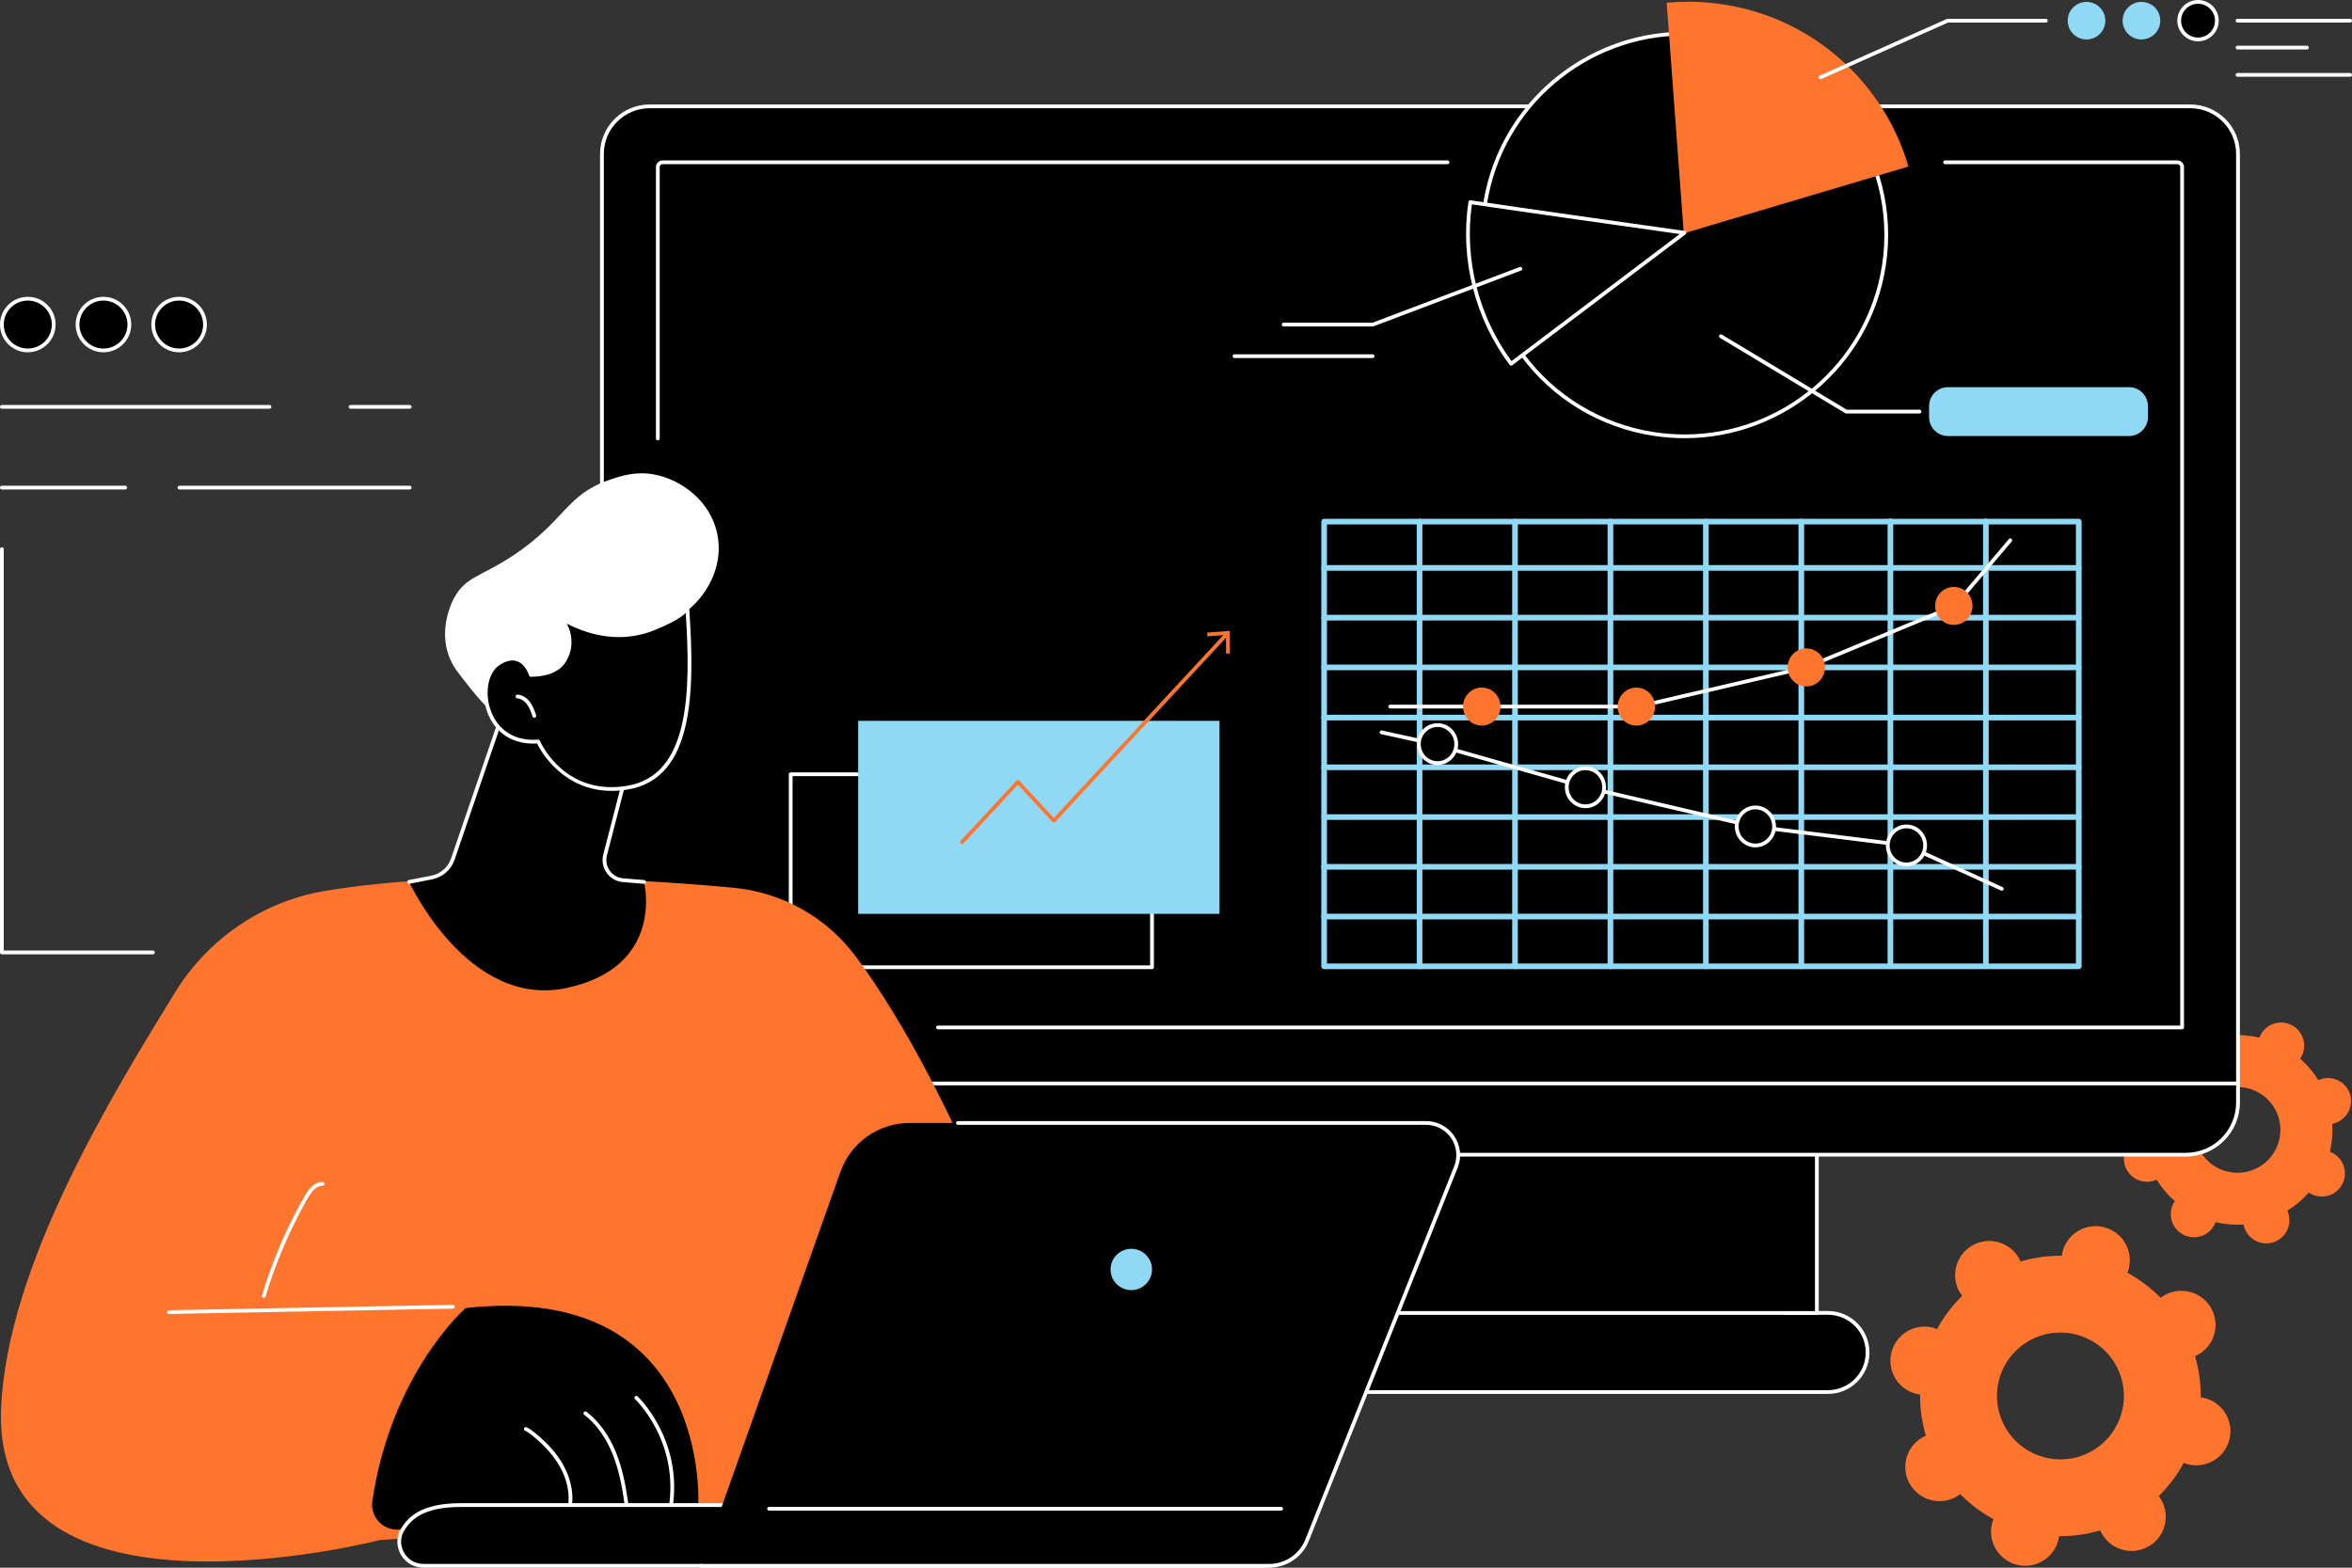 <svg width="510" height="340" viewBox="0 0 510 340" fill="none" xmlns="http://www.w3.org/2000/svg">
<rect x="0" y="0" width="510" height="340" fill="#333333" stroke="none"/>
<g clip-path="url(#clip0_763_60175)">
<path d="M468.592 325.215C468.437 324.951 468.264 324.708 468.084 324.47C470.273 322.328 472.094 319.9 473.516 317.278C473.794 317.388 474.076 317.484 474.372 317.562C478.333 318.59 482.378 316.214 483.405 312.256C484.432 308.299 482.053 304.256 478.092 303.229C477.796 303.152 477.5 303.1 477.206 303.061C477.238 300.079 476.829 297.071 475.956 294.136C476.23 294.017 476.5 293.887 476.762 293.733C480.29 291.661 481.467 287.122 479.392 283.598C477.316 280.073 472.774 278.895 469.246 280.967C468.984 281.121 468.739 281.294 468.502 281.474C466.358 279.286 463.927 277.465 461.303 276.043C461.411 275.767 461.51 275.484 461.586 275.189C462.613 271.231 460.234 267.189 456.273 266.161C452.311 265.134 448.266 267.51 447.24 271.467C447.163 271.763 447.111 272.056 447.072 272.352C444.087 272.318 441.078 272.727 438.14 273.598C438.021 273.325 437.89 273.056 437.736 272.794C435.66 269.269 431.119 268.092 427.591 270.163C424.063 272.235 422.886 276.774 424.961 280.298C425.116 280.56 425.288 280.805 425.469 281.043C423.28 283.185 421.459 285.614 420.036 288.235C419.759 288.126 419.477 288.029 419.181 287.951C415.22 286.923 411.175 289.3 410.148 293.257C409.121 297.215 411.5 301.257 415.461 302.285C415.757 302.361 416.053 302.413 416.347 302.452C416.315 305.434 416.724 308.442 417.596 311.377C417.323 311.496 417.053 311.626 416.791 311.781C413.263 313.852 412.086 318.391 414.161 321.916C416.237 325.44 420.778 326.618 424.306 324.546C424.569 324.392 424.814 324.219 425.05 324.039C427.195 326.228 429.625 328.049 432.25 329.47C432.142 329.747 432.043 330.029 431.967 330.325C430.94 334.282 433.319 338.325 437.28 339.352C441.242 340.38 445.287 338.003 446.313 334.046C446.39 333.751 446.442 333.457 446.481 333.162C449.466 333.195 452.475 332.786 455.413 331.915C455.532 332.188 455.662 332.457 455.817 332.719C457.892 336.244 462.434 337.422 465.962 335.35C469.49 333.279 470.667 328.74 468.592 325.215ZM434.915 309.724C431.061 303.177 433.248 294.751 439.799 290.903C446.349 287.055 454.785 289.242 458.638 295.789C462.492 302.337 460.305 310.762 453.754 314.61C447.204 318.458 438.768 316.271 434.915 309.724Z" fill="#FF752E"/>
<path d="M496.193 263.133C496.13 262.936 496.053 262.748 495.97 262.566C497.735 261.481 499.301 260.151 500.632 258.633C500.798 258.746 500.971 258.854 501.153 258.949C503.612 260.219 506.637 259.257 507.908 256.799C509.178 254.341 508.215 251.32 505.756 250.049C505.572 249.954 505.386 249.876 505.196 249.806C505.665 247.844 505.845 245.798 505.709 243.73C505.907 243.693 506.106 243.647 506.301 243.584C508.938 242.744 510.396 239.927 509.555 237.291C508.715 234.654 505.895 233.198 503.258 234.038C503.061 234.101 502.873 234.177 502.691 234.26C501.605 232.495 500.273 230.931 498.756 229.601C498.869 229.435 498.977 229.263 499.07 229.079C500.34 226.621 499.377 223.6 496.918 222.329C494.458 221.058 491.434 222.02 490.163 224.479C490.069 224.662 489.99 224.848 489.92 225.038C487.956 224.57 485.908 224.389 483.84 224.523C483.803 224.326 483.756 224.127 483.693 223.932C482.853 221.296 480.033 219.839 477.396 220.679C474.759 221.519 473.301 224.335 474.141 226.972C474.205 227.169 474.281 227.356 474.365 227.538C472.6 228.624 471.034 229.954 469.702 231.47C469.537 231.357 469.364 231.249 469.179 231.154C466.719 229.883 463.695 230.846 462.425 233.304C461.154 235.762 462.118 238.783 464.576 240.053C464.761 240.148 464.947 240.226 465.136 240.297C464.668 242.259 464.487 244.304 464.623 246.372C464.426 246.409 464.227 246.456 464.032 246.519C461.394 247.359 459.936 250.175 460.777 252.812C461.618 255.448 464.437 256.905 467.074 256.065C467.271 256.002 467.459 255.926 467.641 255.842C468.728 257.607 470.059 259.172 471.577 260.502C471.463 260.667 471.355 260.84 471.262 261.024C469.992 263.482 470.956 266.503 473.414 267.774C475.875 269.045 478.899 268.082 480.169 265.624C480.264 265.44 480.342 265.254 480.413 265.065C482.376 265.533 484.424 265.713 486.492 265.579C486.529 265.776 486.576 265.975 486.639 266.17C487.48 268.807 490.299 270.263 492.936 269.424C495.574 268.584 497.032 265.767 496.191 263.131L496.193 263.133ZM476.297 247.873C474.737 242.978 477.443 237.746 482.341 236.187C487.24 234.628 492.477 237.333 494.037 242.229C495.598 247.125 492.892 252.357 487.993 253.915C483.094 255.474 477.857 252.769 476.297 247.873Z" fill="#FF752E"/>
<path d="M386.912 284.738H396.373C401.117 284.738 404.963 288.58 404.963 293.32C404.963 298.06 401.117 301.902 396.373 301.902H219.431C214.686 301.902 210.84 298.06 210.84 293.32C210.84 288.58 214.686 284.738 219.431 284.738H386.912Z" fill="black"/>
<path d="M396.373 302.313H219.431C214.467 302.313 210.431 298.279 210.431 293.323C210.431 288.366 214.469 284.332 219.431 284.332H228.136C228.363 284.332 228.545 284.514 228.545 284.741C228.545 284.967 228.361 285.15 228.136 285.15H219.431C214.919 285.15 211.249 288.815 211.249 293.323C211.249 297.83 214.921 301.496 219.431 301.496H396.373C400.884 301.496 404.554 297.83 404.554 293.323C404.554 288.815 400.883 285.15 396.373 285.15H386.91C386.683 285.15 386.501 284.967 386.501 284.741C386.501 284.514 386.685 284.332 386.91 284.332H396.373C401.336 284.332 405.372 288.366 405.372 293.323C405.372 298.279 401.335 302.313 396.373 302.313Z" fill="white"/>
<path d="M393.96 250.43H221.843V284.76H393.96V250.43Z" fill="black"/>
<path d="M393.96 285.168H221.843C221.616 285.168 221.434 284.986 221.434 284.759V250.428C221.434 250.202 221.618 250.02 221.843 250.02C222.068 250.02 222.252 250.202 222.252 250.428V284.35H393.551V250.428C393.551 250.202 393.735 250.02 393.96 250.02C394.185 250.02 394.37 250.202 394.37 250.428V284.759C394.37 284.986 394.185 285.168 393.96 285.168Z" fill="white"/>
<path d="M482.41 232.262L133.534 231.617L130.523 234.978V239.123C130.523 245.368 135.578 250.431 141.814 250.431H473.991C480.227 250.431 485.281 245.368 485.281 239.123V234.978L482.41 232.262Z" fill="black"/>
<path d="M473.991 250.838H141.814C135.363 250.838 130.114 245.582 130.114 239.122V234.977C130.114 234.876 130.151 234.78 130.218 234.704L133.229 231.343C133.308 231.255 133.417 231.207 133.534 231.207L482.41 231.852C482.514 231.852 482.615 231.893 482.691 231.963L485.562 234.68C485.644 234.756 485.691 234.863 485.691 234.977V239.122C485.691 245.582 480.442 250.838 473.991 250.838ZM130.933 235.133V239.12C130.933 245.13 135.815 250.019 141.814 250.019H473.991C479.99 250.019 484.872 245.128 484.872 239.12V235.151L482.248 232.667L133.719 232.025L130.934 235.133H130.933Z" fill="white"/>
<path d="M140.853 23.066H474.952C480.652 23.066 485.281 27.691 485.281 33.385V234.977H130.523V33.385C130.523 27.691 135.152 23.066 140.853 23.066Z" fill="black"/>
<path d="M485.281 235.385H130.523C130.297 235.385 130.114 235.203 130.114 234.976V33.384C130.114 27.468 134.931 22.656 140.853 22.656H474.952C480.874 22.656 485.691 27.468 485.691 33.384V234.976C485.691 235.203 485.507 235.385 485.281 235.385ZM130.933 234.567H484.87V33.384C484.87 27.92 480.42 23.474 474.95 23.474H140.853C135.383 23.474 130.933 27.92 130.933 33.384V234.567Z" fill="white"/>
<path d="M142.64 95.502C142.413 95.502 142.231 95.32 142.231 95.094V36.231C142.231 35.436 142.878 34.789 143.674 34.789H313.887C314.114 34.789 314.297 34.971 314.297 35.198C314.297 35.425 314.112 35.607 313.887 35.607H143.674C143.33 35.607 143.049 35.885 143.049 36.231V95.094C143.049 95.32 142.865 95.502 142.64 95.502Z" fill="white"/>
<path d="M473.163 223.249H203.39C203.163 223.249 202.98 223.067 202.98 222.841C202.98 222.614 203.165 222.432 203.39 222.432H472.754V36.231C472.754 35.887 472.473 35.607 472.129 35.607H421.768C421.541 35.607 421.358 35.425 421.358 35.198C421.358 34.971 421.543 34.789 421.768 34.789H472.129C472.925 34.789 473.572 35.436 473.572 36.231V222.839C473.572 223.065 473.388 223.248 473.163 223.248V223.249Z" fill="white"/>
<path d="M450.752 113.121H287.121V209.579H450.752V113.121Z" fill="black"/>
<path d="M450.752 210.192H287.121C286.782 210.192 286.507 209.917 286.507 209.579V113.121C286.507 112.783 286.782 112.508 287.121 112.508H450.752C451.09 112.508 451.366 112.783 451.366 113.121V209.579C451.366 209.917 451.09 210.192 450.752 210.192ZM287.734 208.966H450.138V113.734H287.734V208.966Z" fill="#8FD9F5"/>
<path d="M450.752 199.398H287.121C286.782 199.398 286.507 199.123 286.507 198.785C286.507 198.447 286.782 198.172 287.121 198.172H450.752C451.09 198.172 451.366 198.447 451.366 198.785C451.366 199.123 451.09 199.398 450.752 199.398Z" fill="#8FD9F5"/>
<path d="M450.752 188.609H287.121C286.782 188.609 286.507 188.334 286.507 187.996C286.507 187.658 286.782 187.383 287.121 187.383H450.752C451.09 187.383 451.366 187.658 451.366 187.996C451.366 188.334 451.09 188.609 450.752 188.609Z" fill="#8FD9F5"/>
<path d="M450.752 177.82H287.121C286.782 177.82 286.507 177.545 286.507 177.207C286.507 176.869 286.782 176.594 287.121 176.594H450.752C451.09 176.594 451.366 176.869 451.366 177.207C451.366 177.545 451.09 177.82 450.752 177.82Z" fill="#8FD9F5"/>
<path d="M450.752 167.027H287.121C286.782 167.027 286.507 166.752 286.507 166.414C286.507 166.076 286.782 165.801 287.121 165.801H450.752C451.09 165.801 451.366 166.076 451.366 166.414C451.366 166.752 451.09 167.027 450.752 167.027Z" fill="#8FD9F5"/>
<path d="M450.752 156.234H287.121C286.782 156.234 286.507 155.959 286.507 155.621C286.507 155.283 286.782 155.008 287.121 155.008H450.752C451.09 155.008 451.366 155.283 451.366 155.621C451.366 155.959 451.09 156.234 450.752 156.234Z" fill="#8FD9F5"/>
<path d="M450.752 145.355H287.121C286.782 145.355 286.507 145.08 286.507 144.742C286.507 144.404 286.782 144.129 287.121 144.129H450.752C451.09 144.129 451.366 144.404 451.366 144.742C451.366 145.08 451.09 145.355 450.752 145.355Z" fill="#8FD9F5"/>
<path d="M450.752 134.566H287.121C286.782 134.566 286.507 134.291 286.507 133.953C286.507 133.615 286.782 133.34 287.121 133.34H450.752C451.09 133.34 451.366 133.615 451.366 133.953C451.366 134.291 451.09 134.566 450.752 134.566Z" fill="#8FD9F5"/>
<path d="M450.752 123.773H287.121C286.782 123.773 286.507 123.498 286.507 123.16C286.507 122.822 286.782 122.547 287.121 122.547H450.752C451.09 122.547 451.366 122.822 451.366 123.16C451.366 123.498 451.09 123.773 450.752 123.773Z" fill="#8FD9F5"/>
<path d="M307.814 210.192C307.476 210.192 307.201 209.917 307.201 209.579V113.121C307.201 112.783 307.476 112.508 307.814 112.508C308.153 112.508 308.428 112.783 308.428 113.121V209.579C308.428 209.917 308.153 210.192 307.814 210.192Z" fill="#8FD9F5"/>
<path d="M328.508 210.192C328.17 210.192 327.895 209.917 327.895 209.579V113.121C327.895 112.783 328.17 112.508 328.508 112.508C328.847 112.508 329.122 112.783 329.122 113.121V209.579C329.122 209.917 328.847 210.192 328.508 210.192Z" fill="#8FD9F5"/>
<path d="M349.202 210.192C348.864 210.192 348.588 209.917 348.588 209.579V113.121C348.588 112.783 348.864 112.508 349.202 112.508C349.541 112.508 349.816 112.783 349.816 113.121V209.579C349.816 209.917 349.541 210.192 349.202 210.192Z" fill="#8FD9F5"/>
<path d="M369.894 210.192C369.556 210.192 369.28 209.917 369.28 209.579V113.121C369.28 112.783 369.556 112.508 369.894 112.508C370.232 112.508 370.508 112.783 370.508 113.121V209.579C370.508 209.917 370.232 210.192 369.894 210.192Z" fill="#8FD9F5"/>
<path d="M390.588 210.192C390.249 210.192 389.974 209.917 389.974 209.579V113.121C389.974 112.783 390.249 112.508 390.588 112.508C390.926 112.508 391.202 112.783 391.202 113.121V209.579C391.202 209.917 390.926 210.192 390.588 210.192Z" fill="#8FD9F5"/>
<path d="M409.913 210.133C409.575 210.133 409.299 209.858 409.299 209.52V113.062C409.299 112.724 409.575 112.449 409.913 112.449C410.251 112.449 410.527 112.724 410.527 113.062V209.52C410.527 209.858 410.251 210.133 409.913 210.133Z" fill="#8FD9F5"/>
<path d="M430.607 210.133C430.268 210.133 429.993 209.858 429.993 209.52V113.062C429.993 112.724 430.268 112.449 430.607 112.449C430.945 112.449 431.221 112.724 431.221 113.062V209.52C431.221 209.858 430.945 210.133 430.607 210.133Z" fill="#8FD9F5"/>
<path d="M355.198 153.655H301.448C301.221 153.655 301.039 153.473 301.039 153.246C301.039 153.019 301.223 152.837 301.448 152.837H355.151L391.551 144.354L423.579 131.068L435.591 116.918C435.738 116.745 435.994 116.725 436.167 116.87C436.34 117.017 436.361 117.275 436.214 117.446L424.138 131.67C424.096 131.72 424.044 131.759 423.984 131.783L391.836 145.12C391.815 145.129 391.793 145.134 391.772 145.14L355.293 153.642C355.263 153.649 355.231 153.653 355.2 153.653L355.198 153.655Z" fill="white"/>
<path d="M354.824 157.37C357.062 157.37 358.876 155.525 358.876 153.248C358.876 150.971 357.062 149.125 354.824 149.125C352.586 149.125 350.771 150.971 350.771 153.248C350.771 155.525 352.586 157.37 354.824 157.37Z" fill="#FF752E"/>
<path d="M391.676 148.867C393.914 148.867 395.728 147.021 395.728 144.744C395.728 142.467 393.914 140.621 391.676 140.621C389.438 140.621 387.624 142.467 387.624 144.744C387.624 147.021 389.438 148.867 391.676 148.867Z" fill="#FF752E"/>
<path d="M423.662 135.531C425.9 135.531 427.715 133.685 427.715 131.408C427.715 129.131 425.9 127.285 423.662 127.285C421.424 127.285 419.61 129.131 419.61 131.408C419.61 133.685 421.424 135.531 423.662 135.531Z" fill="#FF752E"/>
<path d="M321.3 157.359C323.538 157.359 325.352 155.513 325.352 153.236C325.352 150.959 323.538 149.113 321.3 149.113C319.061 149.113 317.247 150.959 317.247 153.236C317.247 155.513 319.061 157.359 321.3 157.359Z" fill="#FF752E"/>
<path d="M434.057 193.179C433.999 193.179 433.941 193.168 433.888 193.142L413.275 183.752L380.214 179.646C380.199 179.646 380.186 179.643 380.171 179.639L343.692 171.137L309.243 161.37L299.471 159.226C299.25 159.178 299.111 158.96 299.159 158.739C299.207 158.518 299.427 158.381 299.646 158.427L309.442 160.577L343.894 170.346L380.333 178.836L413.435 182.948C413.476 182.953 413.517 182.965 413.554 182.981L434.224 192.397C434.431 192.492 434.52 192.734 434.427 192.94C434.358 193.09 434.209 193.179 434.055 193.179H434.057Z" fill="white"/>
<path d="M380.638 183.367C382.876 183.367 384.69 181.521 384.69 179.244C384.69 176.967 382.876 175.121 380.638 175.121C378.4 175.121 376.585 176.967 376.585 179.244C376.585 181.521 378.4 183.367 380.638 183.367Z" fill="black"/>
<path d="M380.638 183.774C378.177 183.774 376.176 181.741 376.176 179.242C376.176 176.744 378.177 174.711 380.638 174.711C383.098 174.711 385.1 176.744 385.1 179.242C385.1 181.741 383.098 183.774 380.638 183.774ZM380.638 175.528C378.629 175.528 376.995 177.195 376.995 179.242C376.995 181.29 378.629 182.956 380.638 182.956C382.646 182.956 384.281 181.29 384.281 179.242C384.281 177.195 382.646 175.528 380.638 175.528Z" fill="white"/>
<path d="M343.784 174.863C346.023 174.863 347.837 173.017 347.837 170.74C347.837 168.463 346.023 166.617 343.784 166.617C341.546 166.617 339.732 168.463 339.732 170.74C339.732 173.017 341.546 174.863 343.784 174.863Z" fill="black"/>
<path d="M343.784 175.274C341.324 175.274 339.323 173.241 339.323 170.742C339.323 168.244 341.324 166.211 343.784 166.211C346.245 166.211 348.246 168.244 348.246 170.742C348.246 173.241 346.245 175.274 343.784 175.274ZM343.784 167.027C341.776 167.027 340.141 168.693 340.141 170.741C340.141 172.788 341.776 174.455 343.784 174.455C345.793 174.455 347.428 172.788 347.428 170.741C347.428 168.693 345.793 167.027 343.784 167.027Z" fill="white"/>
<path d="M311.715 165.503C313.953 165.503 315.767 163.657 315.767 161.381C315.767 159.104 313.953 157.258 311.715 157.258C309.476 157.258 307.662 159.104 307.662 161.381C307.662 163.657 309.476 165.503 311.715 165.503Z" fill="black"/>
<path d="M311.715 165.911C309.254 165.911 307.253 163.878 307.253 161.379C307.253 158.88 309.254 156.848 311.715 156.848C314.175 156.848 316.176 158.88 316.176 161.379C316.176 163.878 314.175 165.911 311.715 165.911ZM311.715 157.665C309.706 157.665 308.071 159.332 308.071 161.379C308.071 163.427 309.706 165.093 311.715 165.093C313.723 165.093 315.358 163.427 315.358 161.379C315.358 159.332 313.723 157.665 311.715 157.665Z" fill="white"/>
<path d="M413.387 187.48C415.625 187.48 417.439 185.634 417.439 183.357C417.439 181.08 415.625 179.234 413.387 179.234C411.149 179.234 409.334 181.08 409.334 183.357C409.334 185.634 411.149 187.48 413.387 187.48Z" fill="black"/>
<path d="M413.387 187.887C410.926 187.887 408.925 185.855 408.925 183.356C408.925 180.857 410.926 178.824 413.387 178.824C415.847 178.824 417.849 180.857 417.849 183.356C417.849 185.855 415.847 187.887 413.387 187.887ZM413.387 179.642C411.378 179.642 409.744 181.308 409.744 183.356C409.744 185.403 411.378 187.07 413.387 187.07C415.395 187.07 417.03 185.403 417.03 183.356C417.03 181.308 415.395 179.642 413.387 179.642Z" fill="white"/>
<path d="M408.49 57.568C412.141 33.731 395.735 11.447 371.845 7.795C347.956 4.143 325.63 20.506 321.979 44.343C318.328 68.18 334.734 90.464 358.623 94.116C382.512 97.768 404.838 81.405 408.49 57.568Z" fill="black"/>
<path d="M365.294 95.037C363.077 95.037 360.834 94.87 358.576 94.524C346.915 92.741 336.646 86.533 329.66 77.043C322.675 67.553 319.811 55.919 321.592 44.282C325.273 20.261 347.854 3.715 371.928 7.395C396.001 11.078 412.592 33.616 408.911 57.637C405.575 79.404 386.717 95.037 365.296 95.037H365.294ZM365.21 7.702C344.183 7.702 325.677 23.043 322.401 44.407C320.651 55.828 323.463 67.246 330.319 76.56C337.174 85.874 347.254 91.966 358.699 93.718C360.914 94.056 363.118 94.222 365.294 94.222C386.32 94.222 404.827 78.881 408.102 57.516C411.714 33.941 395.432 11.821 371.805 8.207C369.59 7.869 367.386 7.704 365.21 7.704V7.702Z" fill="white"/>
<path d="M365.1 50.601L361.397 0.603C365.4 0.22 369.514 0.322 373.668 0.957C393.382 3.973 408.599 18.182 413.819 36.115L365.1 50.601Z" fill="#FF752E"/>
<path d="M318.814 43.848C316.928 56.4 320.276 69.008 327.663 78.886C336.885 71.936 365.253 50.49 365.253 50.49C365.253 50.49 326.524 45.035 318.814 43.848Z" fill="black"/>
<path d="M327.663 79.295C327.644 79.295 327.624 79.295 327.605 79.291C327.497 79.276 327.401 79.219 327.335 79.131C319.801 69.056 316.549 56.173 318.41 43.786C318.427 43.678 318.485 43.582 318.572 43.517C318.66 43.452 318.769 43.426 318.877 43.442C326.497 44.615 364.924 50.029 365.31 50.083C365.474 50.105 365.608 50.226 365.649 50.386C365.69 50.545 365.632 50.714 365.5 50.815C365.217 51.028 337.029 72.341 327.91 79.211C327.839 79.265 327.752 79.293 327.665 79.293L327.663 79.295ZM319.16 44.314C317.48 56.225 320.599 68.571 327.746 78.312C336.292 71.871 359.636 54.224 364.221 50.757C358.267 49.917 326.876 45.486 319.16 44.314Z" fill="white"/>
<path d="M464.346 8.555C466.6 8.555 468.428 6.732 468.428 4.483C468.428 2.234 466.6 0.41 464.346 0.41C462.091 0.41 460.264 2.234 460.264 4.483C460.264 6.732 462.091 8.555 464.346 8.555Z" fill="#8FD9F5"/>
<path d="M476.613 8.555C478.868 8.555 480.695 6.732 480.695 4.483C480.695 2.234 478.868 0.41 476.613 0.41C474.358 0.41 472.531 2.234 472.531 4.483C472.531 6.732 474.358 8.555 476.613 8.555Z" fill="black"/>
<path d="M476.615 8.963C474.138 8.963 472.124 6.952 472.124 4.481C472.124 2.01 474.138 0 476.615 0C479.092 0 481.106 2.01 481.106 4.481C481.106 6.952 479.092 8.963 476.615 8.963ZM476.615 0.817C474.59 0.817 472.942 2.462 472.942 4.481C472.942 6.501 474.59 8.145 476.615 8.145C478.64 8.145 480.288 6.501 480.288 4.481C480.288 2.462 478.64 0.817 476.615 0.817Z" fill="white"/>
<path d="M452.434 8.555C454.688 8.555 456.516 6.732 456.516 4.483C456.516 2.234 454.688 0.41 452.434 0.41C450.179 0.41 448.352 2.234 448.352 4.483C448.352 6.732 450.179 8.555 452.434 8.555Z" fill="#8FD9F5"/>
<path d="M394.689 17.2C394.533 17.2 394.382 17.109 394.315 16.959C394.222 16.753 394.315 16.511 394.522 16.418L422.147 4.11C422.199 4.085 422.257 4.074 422.314 4.074H443.613C443.84 4.074 444.022 4.256 444.022 4.483C444.022 4.71 443.838 4.892 443.613 4.892H422.402L394.857 17.165C394.803 17.189 394.745 17.2 394.689 17.2Z" fill="white"/>
<path d="M509.59 4.892H485.173C484.946 4.892 484.764 4.71 484.764 4.483C484.764 4.256 484.948 4.074 485.173 4.074H509.59C509.817 4.074 510 4.256 510 4.483C510 4.71 509.815 4.892 509.59 4.892Z" fill="white"/>
<path d="M500.225 10.732H485.173C484.946 10.732 484.764 10.55 484.764 10.323C484.764 10.096 484.948 9.914 485.173 9.914H500.225C500.451 9.914 500.634 10.096 500.634 10.323C500.634 10.55 500.45 10.732 500.225 10.732Z" fill="white"/>
<path d="M509.59 16.649H485.173C484.946 16.649 484.764 16.467 484.764 16.241C484.764 16.014 484.948 15.832 485.173 15.832H509.59C509.817 15.832 510 16.014 510 16.241C510 16.467 509.815 16.649 509.59 16.649Z" fill="white"/>
<path d="M416.226 89.673H400.321C400.246 89.673 400.174 89.652 400.109 89.613L372.939 73.267C372.746 73.15 372.682 72.899 372.8 72.706C372.917 72.513 373.168 72.45 373.361 72.567L400.434 88.853H416.226C416.453 88.853 416.635 89.035 416.635 89.262C416.635 89.489 416.451 89.671 416.226 89.671V89.673Z" fill="white"/>
<path d="M461.642 83.965H422.4C420.132 83.965 418.294 85.802 418.294 88.067V90.466C418.294 92.731 420.132 94.568 422.4 94.568H461.642C463.91 94.568 465.748 92.731 465.748 90.466V88.067C465.748 85.802 463.91 83.965 461.642 83.965Z" fill="#8FD9F5"/>
<path d="M297.631 77.657H267.675C267.448 77.657 267.266 77.475 267.266 77.249C267.266 77.022 267.45 76.84 267.675 76.84H297.631C297.858 76.84 298.04 77.022 298.04 77.249C298.04 77.475 297.856 77.657 297.631 77.657Z" fill="white"/>
<path d="M297.687 70.8H278.343C278.116 70.8 277.934 70.618 277.934 70.391C277.934 70.164 278.118 69.982 278.343 69.982H297.612L329.538 57.909C329.75 57.83 329.986 57.935 330.066 58.147C330.146 58.359 330.04 58.595 329.828 58.675L297.832 70.774C297.785 70.79 297.737 70.8 297.687 70.8Z" fill="white"/>
<path d="M249.801 210.194H171.45C171.223 210.194 171.041 210.012 171.041 209.785V167.92C171.041 167.694 171.225 167.512 171.45 167.512H249.801C250.028 167.512 250.21 167.694 250.21 167.92V209.785C250.21 210.012 250.026 210.194 249.801 210.194ZM171.859 209.376H249.391V168.329H171.859V209.376Z" fill="white"/>
<path d="M264.433 156.332H186.083V198.197H264.433V156.332Z" fill="#8FD9F5"/>
<path d="M208.578 183.07C208.478 183.07 208.379 183.035 208.301 182.96C208.136 182.806 208.125 182.548 208.279 182.383L220.41 169.295C220.565 169.128 220.857 169.128 221.011 169.295L228.51 177.385L265.756 137.202C265.908 137.036 266.169 137.025 266.334 137.179C266.5 137.334 266.511 137.592 266.356 137.757L228.811 178.265C228.657 178.433 228.365 178.433 228.21 178.265L220.712 170.176L208.882 182.94C208.802 183.027 208.692 183.07 208.58 183.07H208.578Z" fill="#FF752E"/>
<path d="M266.667 141.739L265.849 141.74L265.841 137.709L261.815 138.012L261.755 137.194L266.658 136.828L266.667 141.739Z" fill="#FF752E"/>
<path d="M185.614 207.515C179.265 198.945 169.56 193.497 158.935 192.518C152.884 191.961 145.296 191.368 136.832 190.935C136.365 192.459 135.714 193.93 134.87 195.322C132.417 199.355 128.574 202.462 124.293 204.388C120.01 206.317 115.216 207.19 110.535 206.625C105.95 206.072 101.589 204.121 98.422 200.711C95.84 197.932 92.74 194.571 91.948 190.926C84.271 191.361 78.219 191.996 71.012 193.124C57.257 195.277 45.178 203.454 37.902 215.315C24.566 237.052 1.475 274.426 0.24 305.523C-1.75 355.64 82.29 334.023 82.29 334.023L171.16 327.264L224.151 286.287C224.151 286.287 207.656 237.268 185.614 207.515Z" fill="#FF752E"/>
<path d="M80.732 325.528C80.107 329.749 84.382 333.01 88.288 331.28C96.268 327.746 104.914 325.964 113.644 326.052L151.404 326.429C151.404 326.429 154.351 277.811 100.968 283.684C100.968 283.684 84.859 297.689 80.734 325.526L80.732 325.528Z" fill="black"/>
<path d="M123.592 327.029C123.572 327.029 123.553 327.029 123.533 327.025C123.309 326.994 123.153 326.786 123.187 326.561C123.583 323.85 122.947 320.838 121.396 318.079C120.096 315.766 118.173 313.585 115.515 311.409C115.011 310.997 114.466 310.57 113.856 310.304C113.65 310.213 113.555 309.973 113.646 309.765C113.737 309.557 113.977 309.462 114.185 309.555C114.892 309.864 115.485 310.328 116.036 310.778C118.773 313.018 120.76 315.276 122.112 317.68C123.75 320.595 124.42 323.791 123.999 326.68C123.97 326.882 123.795 327.029 123.594 327.029H123.592Z" fill="white"/>
<path d="M135.796 326.33C135.596 326.33 135.421 326.183 135.391 325.979C134.933 322.753 134.275 318.98 132.865 315.45C131.409 311.801 129.27 308.823 126.68 306.835C126.501 306.697 126.468 306.441 126.605 306.261C126.743 306.082 127 306.049 127.18 306.186C129.886 308.263 132.116 311.362 133.628 315.147C135.069 318.757 135.739 322.59 136.204 325.864C136.235 326.087 136.079 326.295 135.856 326.326C135.837 326.328 135.817 326.33 135.798 326.33H135.796Z" fill="white"/>
<path d="M145.573 326.33C145.556 326.33 145.54 326.33 145.525 326.328C145.3 326.302 145.14 326.098 145.168 325.873C146.812 312.113 137.79 303.528 137.699 303.442C137.533 303.288 137.524 303.03 137.678 302.865C137.833 302.699 138.091 302.69 138.257 302.844C138.352 302.932 147.675 311.786 145.98 325.97C145.956 326.178 145.78 326.33 145.575 326.33H145.573Z" fill="white"/>
<path d="M274.144 339.595H91.939C90.86 339.595 89.779 339.318 88.89 338.706C86.807 337.274 86.084 334.712 86.908 332.51C89.056 328.007 93.497 326.422 100.062 326.422H286.098L283.684 332.978C282.197 336.956 278.393 339.593 274.144 339.593V339.595Z" fill="black"/>
<path d="M274.144 340.002H91.938C90.707 340.002 89.573 339.669 88.658 339.041C86.487 337.549 85.611 334.805 86.523 332.366C88.622 327.963 92.794 326.012 100.06 326.012H286.096C286.23 326.012 286.355 326.077 286.433 326.186C286.509 326.296 286.528 326.435 286.481 326.562L284.067 333.12C282.526 337.237 278.538 340.002 274.142 340.002H274.144ZM100.062 326.831C93.151 326.831 89.208 328.637 87.276 332.685C86.508 334.74 87.261 337.089 89.121 338.367C89.898 338.9 90.871 339.183 91.936 339.183H274.142C278.198 339.183 281.878 336.632 283.299 332.834L285.511 326.829H100.062V326.831Z" fill="white"/>
<path d="M275.176 339.594C278.819 339.594 282.096 337.374 283.444 333.992L315.701 253.095C316.556 250.949 316.292 248.517 314.994 246.605C313.696 244.693 311.535 243.547 309.223 243.547H197.241C190.494 243.547 184.478 247.796 182.226 254.152L151.948 339.594H275.178H275.176Z" fill="black"/>
<path d="M240.846 274.738C240.476 277.673 242.949 280.141 245.891 279.767C247.893 279.515 249.509 277.902 249.762 275.903C250.132 272.967 247.658 270.5 244.716 270.873C242.715 271.126 241.099 272.739 240.846 274.738Z" fill="#8FD9F5"/>
<path d="M275.176 340.001H151.946C151.719 340.001 151.537 339.819 151.537 339.593C151.537 339.366 151.721 339.184 151.946 339.184H275.176C278.674 339.184 281.769 337.086 283.063 333.839L315.319 252.941C316.126 250.918 315.877 248.634 314.655 246.832C313.432 245.03 311.401 243.954 309.223 243.954H207.712C207.485 243.954 207.303 243.772 207.303 243.545C207.303 243.319 207.487 243.137 207.712 243.137H309.223C311.674 243.137 313.958 244.346 315.334 246.373C316.71 248.4 316.989 250.97 316.082 253.244L283.826 334.142C282.407 337.701 279.011 340.001 275.178 340.001H275.176Z" fill="white"/>
<path d="M277.796 327.622H166.772C166.546 327.622 166.363 327.44 166.363 327.213C166.363 326.987 166.547 326.805 166.772 326.805H277.796C278.023 326.805 278.205 326.987 278.205 327.213C278.205 327.44 278.021 327.622 277.796 327.622Z" fill="white"/>
<path d="M36.621 284.979C36.398 284.979 36.216 284.8 36.212 284.577C36.208 284.352 36.387 284.165 36.614 284.161L98.193 282.992C98.412 282.985 98.606 283.167 98.61 283.394C98.613 283.619 98.435 283.806 98.208 283.81L36.629 284.979H36.621Z" fill="white"/>
<path d="M57.186 281.484C57.147 281.484 57.108 281.479 57.069 281.467C56.853 281.402 56.731 281.174 56.794 280.958C59.035 273.499 62.128 266.286 65.985 259.518C66.777 258.128 68.049 256.27 69.969 256.35C70.194 256.358 70.372 256.547 70.365 256.772C70.357 256.999 70.171 257.196 69.943 257.168C68.47 257.138 67.384 258.717 66.697 259.923C62.87 266.637 59.803 273.794 57.579 281.192C57.525 281.369 57.363 281.484 57.186 281.484Z" fill="white"/>
<path d="M109.19 154.18L98.187 186.322C97.484 188.377 95.736 189.899 93.603 190.313L88.704 191.264C88.704 191.264 101.44 218.892 122.902 214.264C144.366 209.636 139.646 191.264 139.646 191.264L135.106 190.898C132.387 190.679 130.523 188.063 131.206 185.423L136.309 165.67C136.309 165.67 115.511 148.919 109.188 154.178L109.19 154.18Z" fill="black"/>
<path d="M88.706 191.676C88.514 191.676 88.343 191.54 88.304 191.345C88.262 191.124 88.407 190.909 88.628 190.866L93.527 189.915C95.509 189.53 97.148 188.103 97.802 186.193L108.805 154.051C108.829 153.981 108.872 153.917 108.929 153.869C115.435 148.459 135.71 164.664 136.57 165.357C136.694 165.457 136.75 165.622 136.709 165.777L131.606 185.53C131.312 186.671 131.535 187.875 132.218 188.835C132.902 189.794 133.968 190.4 135.141 190.494L139.681 190.86C139.906 190.879 140.073 191.076 140.057 191.301C140.038 191.526 139.839 191.693 139.616 191.676L135.076 191.31C133.661 191.195 132.376 190.467 131.55 189.311C130.726 188.153 130.456 186.702 130.812 185.326L135.848 165.829C133.691 164.129 115.308 149.923 109.539 154.427L98.576 186.457C97.828 188.644 95.952 190.275 93.683 190.717L88.784 191.669C88.758 191.674 88.732 191.676 88.706 191.676Z" fill="white"/>
<path d="M155.545 115.853C157.425 125.126 150.2 133.535 143.953 135.084C143.732 135.14 143.51 135.189 143.293 135.235C143.159 135.694 142.995 136.155 142.787 136.608C140.328 141.983 133.295 144.597 127.388 144.062C125.675 145.894 123.445 148.443 121.08 151.666C113.525 161.961 108.163 157.331 100.315 147.139C99.27 145.782 97.763 144.049 96.982 141.175C95.431 135.469 98.115 130.33 98.457 129.698C101.018 124.964 104.314 125.141 111.559 120.279C122.573 112.886 122.766 107.236 132.233 104.042C134.738 103.197 137.894 102.175 141.831 102.898C147.559 103.948 154.063 108.529 155.547 115.853H155.545Z" fill="white"/>
<path d="M116.687 160.815C116.687 160.815 122.017 173.114 135.978 170.842C149.94 168.57 150.293 150.825 149.045 131.969C147.648 133.75 144.526 135.122 142.06 136.17C132.019 140.435 122.989 134.843 121.66 134.126C124.051 137.063 124.055 141.05 122.041 143.75C120.929 145.24 118.833 146.316 115.124 146.379C115.124 146.379 113.356 140.472 108.089 143.9C102.822 147.328 104.78 161.796 116.685 160.813L116.687 160.815Z" fill="black"/>
<path d="M132.647 171.529C122.072 171.529 117.256 162.884 116.437 161.244C111.256 161.571 107.209 158.955 105.584 154.209C104.144 150.009 105.146 145.332 107.867 143.56C109.55 142.464 111.088 142.159 112.435 142.651C114.246 143.315 115.13 145.221 115.414 145.966C118.453 145.866 120.572 145.041 121.713 143.508C123.7 140.845 123.547 137.094 121.343 134.385C121.221 134.235 121.221 134.018 121.345 133.867C121.47 133.717 121.684 133.676 121.855 133.769C121.924 133.806 122.015 133.856 122.124 133.919C130.748 138.75 137.639 137.605 141.9 135.796C144.066 134.874 147.341 133.482 148.723 131.719C148.827 131.586 149.004 131.532 149.166 131.58C149.328 131.63 149.443 131.775 149.454 131.944C150.629 149.713 150.657 168.868 136.043 171.247C134.851 171.44 133.72 171.529 132.647 171.529ZM116.686 160.406C116.848 160.406 116.997 160.502 117.062 160.653C117.276 161.143 122.435 172.631 135.911 170.438C149.595 168.213 149.785 150.079 148.697 132.944C147.161 134.372 144.671 135.506 142.218 136.546C137.985 138.345 131.269 139.515 122.906 135.262C124.412 138.068 124.252 141.468 122.366 143.995C121.027 145.789 118.593 146.729 115.13 146.789C114.946 146.8 114.784 146.674 114.732 146.497C114.724 146.473 113.984 144.086 112.147 143.417C111.057 143.019 109.766 143.298 108.312 144.245C105.89 145.821 105.033 150.081 106.357 153.944C107.884 158.397 111.736 160.814 116.653 160.407C116.664 160.407 116.675 160.407 116.686 160.407V160.406Z" fill="white"/>
<path d="M115.865 155.665C115.694 155.665 115.535 155.559 115.478 155.389C115.171 154.495 114.855 153.57 114.31 152.812C113.733 152.009 112.958 151.518 112.182 151.465C111.957 151.45 111.786 151.255 111.803 151.028C111.818 150.803 112.013 150.638 112.24 150.649C113.259 150.72 114.256 151.335 114.976 152.336C115.591 153.192 115.928 154.175 116.253 155.125C116.326 155.338 116.212 155.571 115.999 155.643C115.954 155.658 115.909 155.665 115.867 155.665H115.865Z" fill="white"/>
<path d="M88.84 88.646H76.002C75.775 88.646 75.593 88.463 75.593 88.237C75.593 88.01 75.777 87.828 76.002 87.828H88.84C89.067 87.828 89.249 88.01 89.249 88.237C89.249 88.463 89.065 88.646 88.84 88.646Z" fill="white"/>
<path d="M58.434 88.646H0.409C0.182 88.646 0 88.463 0 88.237C0 88.01 0.184 87.828 0.409 87.828H58.434C58.661 87.828 58.844 88.01 58.844 88.237C58.844 88.463 58.66 88.646 58.434 88.646Z" fill="white"/>
<path d="M88.84 106.157H38.922C38.695 106.157 38.513 105.975 38.513 105.749C38.513 105.522 38.697 105.34 38.922 105.34H88.84C89.067 105.34 89.249 105.522 89.249 105.749C89.249 105.975 89.065 106.157 88.84 106.157Z" fill="white"/>
<path d="M27.151 106.157H0.409C0.182 106.157 0 105.975 0 105.749C0 105.522 0.184 105.34 0.409 105.34H27.151C27.378 105.34 27.56 105.522 27.56 105.749C27.56 105.975 27.376 106.157 27.151 106.157Z" fill="white"/>
<path d="M33.162 206.972H0.409C0.182 206.972 0 206.79 0 206.563V119.092C0 118.866 0.184 118.684 0.409 118.684C0.634 118.684 0.818 118.866 0.818 119.092V206.155H33.162C33.389 206.155 33.571 206.337 33.571 206.563C33.571 206.79 33.387 206.972 33.162 206.972Z" fill="white"/>
<path d="M6.029 75.999C9.133 75.999 11.65 73.488 11.65 70.39C11.65 67.293 9.133 64.781 6.029 64.781C2.925 64.781 0.409 67.293 0.409 70.39C0.409 73.488 2.925 75.999 6.029 75.999Z" fill="black"/>
<path d="M6.029 76.407C2.704 76.407 0 73.707 0 70.389C0 67.071 2.704 64.371 6.029 64.371C9.355 64.371 12.059 67.071 12.059 70.389C12.059 73.707 9.355 76.407 6.029 76.407ZM6.029 65.19C3.156 65.19 0.818 67.522 0.818 70.391C0.818 73.259 3.156 75.589 6.029 75.589C8.903 75.589 11.241 73.257 11.241 70.391C11.241 67.524 8.903 65.19 6.029 65.19Z" fill="white"/>
<path d="M22.433 75.999C25.537 75.999 28.053 73.488 28.053 70.39C28.053 67.293 25.537 64.781 22.433 64.781C19.329 64.781 16.812 67.293 16.812 70.39C16.812 73.488 19.329 75.999 22.433 75.999Z" fill="black"/>
<path d="M22.433 76.407C19.108 76.407 16.403 73.707 16.403 70.389C16.403 67.071 19.108 64.371 22.433 64.371C25.758 64.371 28.462 67.071 28.462 70.389C28.462 73.707 25.758 76.407 22.433 76.407ZM22.433 65.19C19.559 65.19 17.222 67.522 17.222 70.391C17.222 73.259 19.559 75.589 22.433 75.589C25.306 75.589 27.644 73.257 27.644 70.391C27.644 67.524 25.306 65.19 22.433 65.19Z" fill="white"/>
<path d="M38.834 75.999C41.938 75.999 44.454 73.488 44.454 70.39C44.454 67.293 41.938 64.781 38.834 64.781C35.73 64.781 33.214 67.293 33.214 70.39C33.214 73.488 35.73 75.999 38.834 75.999Z" fill="black"/>
<path d="M38.834 76.407C35.509 76.407 32.805 73.707 32.805 70.389C32.805 67.071 35.509 64.371 38.834 64.371C42.159 64.371 44.864 67.071 44.864 70.389C44.864 73.707 42.159 76.407 38.834 76.407ZM38.834 65.19C35.961 65.19 33.623 67.522 33.623 70.391C33.623 73.259 35.961 75.589 38.834 75.589C41.708 75.589 44.045 73.257 44.045 70.391C44.045 67.524 41.708 65.19 38.834 65.19Z" fill="white"/>
</g>
<defs>
<clipPath id="clip0_763_60175">
<rect width="510" height="340" fill="white"/>
</clipPath>
</defs>
</svg>
